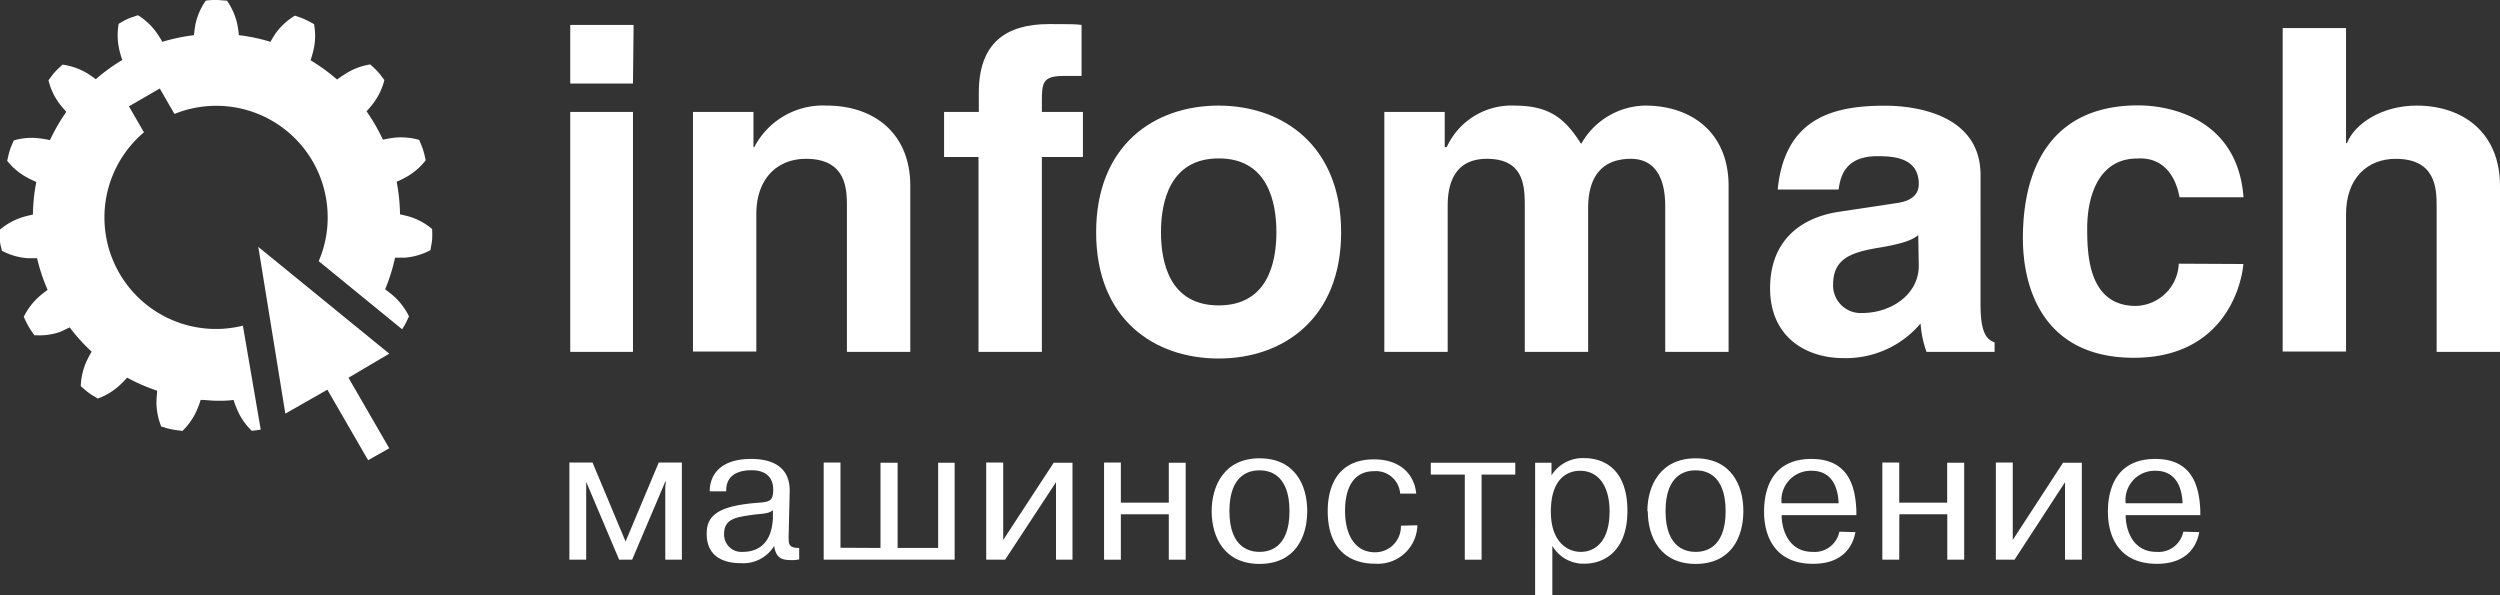<svg id="Layer_1" data-name="Layer 1" xmlns="http://www.w3.org/2000/svg" viewBox="0 0 236.74 56.37"><rect x="0" y="0" width="236.74" height="56.37" fill="#333333" stroke="none"/><defs><style>.cls-1{fill:#fff;}</style></defs><path class="cls-1" d="M59.94,10.6V33.32H54V10.6Zm0-2.69H54V2.36h6Z"/><path class="cls-1" d="M86.2,33.32h-6V19.53c0-1.67-.08-4.49-3.88-4.49-2.65,0-4.7,1.8-4.7,5.25v13h-6V10.6h5.73v3.33h.08A7.32,7.32,0,0,1,78.3,10c4.44,0,7.9,2.6,7.9,7.6Z"/><path class="cls-1" d="M98.66,33.32h-6V14.87H89.4V10.6h3.29V8.77c0-4.7,2.56-6.49,6.66-6.49,1.75,0,2.56,0,3.07.08V7.19h-1.66c-2.05,0-2.1.64-2.1,2.52v.89h3.89v4.27H98.66Z"/><path class="cls-1" d="M120.87,22c0,2.9-.85,6.92-5.46,6.92s-5.47-4-5.47-6.92S110.8,15,115.41,15,120.87,19.06,120.87,22ZM127,22c0-8.2-5.51-12-11.61-12S103.8,13.76,103.8,22s5.5,11.95,11.61,11.95S127,30.16,127,22Z"/><path class="cls-1" d="M163.69,33.32h-6V19.53c0-3.38-1.49-4.49-3.24-4.49-3,0-4.06,2-4.06,4.66V33.32h-6V19.65c0-1.92,0-4.61-3.59-4.61-2.82,0-3.71,2-3.71,4.44V33.32h-6V10.6h5.72v3.33H137A6.74,6.74,0,0,1,143.41,10c3.29,0,4.78,1.19,6.32,3.63A7.08,7.08,0,0,1,155.79,10c4.44,0,7.9,2.6,7.9,7.6Z"/><path class="cls-1" d="M181.7,25.16c0,2.78-2.69,4.48-5.33,4.48a2.61,2.61,0,0,1-2.78-2.73c0-2.47,1.84-3,4.06-3.41,2.47-.39,3.46-.77,4-1.24Zm5.85-8.58c0-5.59-5.85-6.57-9.05-6.57-4.65,0-9.48,1-10.16,7.94h5.77c.17-1.33.68-3.16,3.67-3.16,1.53,0,3.92.13,3.92,2.64,0,1.28-1.15,1.67-2.09,1.8l-5.38.81c-3.8.55-6.61,2.82-6.61,7.26,0,4.69,3.5,6.61,6.91,6.61a9.24,9.24,0,0,0,7.34-3.28,10.16,10.16,0,0,0,.56,2.69h6.45v-.9c-.73-.26-1.33-.86-1.33-3.54Z"/><path class="cls-1" d="M212.44,25c-.21,2.35-2.05,8.88-10.37,8.88-8.54,0-10.51-6.53-10.51-11.31,0-7.34,3.21-12.59,10.89-12.59,3.59,0,9.48,1.62,10,8.7h-6.06c-.26-1.49-1.19-3.84-4-3.67-3.76,0-4.74,3.76-4.74,6.58,0,2.47.09,7.38,4.61,7.38a4.17,4.17,0,0,0,4.06-4Z"/><path class="cls-1" d="M236.74,33.32h-6V19.53c0-1.67-.08-4.49-3.88-4.49-2.65,0-4.7,1.8-4.7,5.25v13h-6V2.66h6V13.55h.09C223,11.67,225.6,10,228.84,10c4.44,0,7.9,2.6,7.9,7.6Z"/><path class="cls-1" d="M55.51,45.63h0l0,.49V53H53.92v-9.2h2.19l3.13,7.48,3.14-7.48h2.19V53H63v-6.9l.06-.49H63L59.86,53H58.63Z"/><path class="cls-1" d="M73.19,49.09c-.13,2.57-1.6,3.17-2.85,3.17a1.64,1.64,0,0,1-1.77-1.71c0-1.46,1.21-1.57,2.62-1.79,1-.14,1.54-.07,2-.45Zm-4.42-2.56c-.06-1.92,1.81-2,2.39-2,2,0,2.06,1.43,2.06,1.85,0,1.19-.45,1.15-1.79,1.26-3.69.33-4.51,1.34-4.51,2.92,0,1.94,1.32,2.77,3.24,2.77a3.43,3.43,0,0,0,3.15-1.63c.18,1.19.76,1.34,1.65,1.34a2.76,2.76,0,0,0,.72-.07V51.89c-1,0-1-.36-1-1.08l.1-4.26c.05-2.7-2.18-3.09-3.66-3.09-3.24,0-3.93,1.86-3.91,3.07Z"/><path class="cls-1" d="M83.38,51.89V43.82H85v8.07h3.84V43.82H90.4V53H78v-9.2h1.59v8.07Z"/><path class="cls-1" d="M99.78,43.82h1.78V53H100V45.66L95.18,53H93.39v-9.2H95v7.33Z"/><path class="cls-1" d="M106.14,53h-1.59v-9.2h1.59V47.6h4.54V43.82h1.6V53h-1.6v-4.3h-4.54Z"/><path class="cls-1" d="M116.42,48.4c0-3.68,2.14-3.86,2.85-3.86s2.84.18,2.84,3.86-2.14,3.86-2.84,3.86S116.42,52.07,116.42,48.4Zm-1.68,0c0,2.44,1.18,5,4.53,5s4.52-2.52,4.52-5-1.18-5-4.52-5S114.74,46,114.74,48.42Z"/><path class="cls-1" d="M134.22,49.74a3.74,3.74,0,0,1-4,3.64c-.92,0-4.49-.13-4.49-5,0-2.13.81-4.88,4.38-4.88,2.59,0,3.84,1.52,4,3.24h-1.52a2.3,2.3,0,0,0-2.48-2.12c-2,0-2.74,1.68-2.74,3.76s.82,3.92,2.85,3.92a2.44,2.44,0,0,0,2.44-2.52Z"/><path class="cls-1" d="M135.49,44.94V43.82h8v1.12h-3.19V53h-1.59V44.94Z"/><path class="cls-1" d="M146.86,48.45c0-3.47,1.92-3.87,2.75-3.87,1.79,0,2.81,1.48,2.81,3.84,0,2.93-1.43,3.84-2.72,3.84S146.86,51.3,146.86,48.45Zm-1.49-4.63V56.37H147V51.69a3.42,3.42,0,0,0,3,1.69c2.1,0,4.11-1.38,4.11-5s-1.88-5-4.14-5a3.5,3.5,0,0,0-3.05,1.63h0V43.82Z"/><path class="cls-1" d="M157.72,48.4c0-3.68,2.14-3.86,2.85-3.86s2.84.18,2.84,3.86-2.14,3.86-2.84,3.86S157.72,52.07,157.72,48.4Zm-1.68,0c0,2.44,1.18,5,4.53,5s4.52-2.52,4.52-5-1.18-5-4.52-5S156,46,156,48.42Z"/><path class="cls-1" d="M168.71,47.66a2.78,2.78,0,0,1,2.85-3.08c2.08,0,2.51,1.85,2.55,3.08Zm5.47,2.69a2.39,2.39,0,0,1-2.55,1.91c-2.14,0-2.9-1.91-2.92-3.48h7.08c0-.15,0-.31,0-.45-.09-2-.58-4.87-4.25-4.87-4.26,0-4.49,3.74-4.49,5,0,.84.09,4.93,4.65,4.93,2.86,0,3.77-1.72,4-3Z"/><path class="cls-1" d="M179.85,53h-1.6v-9.2h1.6V47.6h4.54V43.82H186V53h-1.6v-4.3h-4.54Z"/><path class="cls-1" d="M195.36,43.82h1.78V53h-1.59V45.66L190.77,53H189v-9.2h1.6v7.33Z"/><path class="cls-1" d="M201.29,47.66a2.77,2.77,0,0,1,2.84-3.08c2.08,0,2.51,1.85,2.55,3.08Zm5.46,2.69a2.39,2.39,0,0,1-2.55,1.91c-2.14,0-2.9-1.91-2.91-3.48h7.07c0-.15,0-.31,0-.45-.09-2-.58-4.87-4.26-4.87-4.25,0-4.49,3.74-4.49,5,0,.84.09,4.93,4.65,4.93,2.87,0,3.77-1.72,4-3Z"/><path class="cls-1" d="M38.79,20.52c-.36-.1-.65-.17-.91-.22a17.4,17.4,0,0,0-.32-3.09c.24-.1.51-.23.83-.4a6.1,6.1,0,0,0,1.92-1.63,8.12,8.12,0,0,0-.25-1c-.13-.41-.21-.54-.36-.93a6.22,6.22,0,0,0-2.52-.19c-.36.05-.67.11-.92.17a17.41,17.41,0,0,0-1.55-2.69c.17-.19.38-.42.6-.71A6.1,6.1,0,0,0,36.4,7.58c-.26-.33-.33-.46-.62-.78s-.41-.4-.71-.7A6.09,6.09,0,0,0,32.7,7c-.32.2-.58.38-.78.53a18,18,0,0,0-2.51-1.82c.08-.24.17-.54.26-.9a6,6,0,0,0,.07-2.52,9.17,9.17,0,0,0-.88-.46c-.39-.18-.54-.2-.93-.35A6.17,6.17,0,0,0,26.1,3.16c-.21.31-.36.57-.49.8a16.9,16.9,0,0,0-3-.63c0-.26-.06-.57-.12-.94a6.16,6.16,0,0,0-1-2.33c-.42,0-.57-.06-1-.06s-.57,0-1,.06a6.09,6.09,0,0,0-1,2.33c-.06.37-.1.68-.12.94a18,18,0,0,0-3,.63c-.12-.22-.28-.48-.49-.79a6.07,6.07,0,0,0-1.82-1.73c-.39.15-.55.17-.94.34s-.51.27-.88.47a6.11,6.11,0,0,0,.07,2.51,9,9,0,0,0,.27.92A17.26,17.26,0,0,0,9.07,7.5c-.21-.16-.46-.34-.78-.54a6.17,6.17,0,0,0-2.37-.84c-.3.29-.43.38-.72.7s-.35.45-.61.78A6.09,6.09,0,0,0,5.67,9.87c.23.29.43.53.61.72a17.79,17.79,0,0,0-1.55,2.68c-.25-.06-.55-.11-.92-.16a6,6,0,0,0-2.51.19c-.15.39-.24.52-.37.93s-.14.55-.25,1A6.2,6.2,0,0,0,2.6,16.83c.33.17.6.3.84.4a16.52,16.52,0,0,0-.32,3.09c-.25.05-.55.12-.9.22A6.16,6.16,0,0,0,0,21.74c0,.42,0,.57,0,1s.1.56.17,1a6.21,6.21,0,0,0,2.41.71c.37,0,.67,0,.93,0a17.32,17.32,0,0,0,1,3c-.21.15-.45.33-.72.56a6.16,6.16,0,0,0-1.54,2c.19.38.24.53.45.9s.32.48.55.83a6.08,6.08,0,0,0,2.5-.33L6.6,31a16.82,16.82,0,0,0,2.08,2.3c-.13.22-.28.49-.44.82a6.11,6.11,0,0,0-.59,2.45c.32.27.42.38.77.64s.48.3.84.53a6.11,6.11,0,0,0,2.14-1.32c.26-.25.47-.47.64-.66A17.64,17.64,0,0,0,14.88,37c0,.25-.05.55-.06.91a6.09,6.09,0,0,0,.45,2.48c.41.11.54.18,1,.27s.57.08,1,.15a6.11,6.11,0,0,0,1.42-2.08,7.83,7.83,0,0,0,.31-.86c.51,0,1,.08,1.55.08s1.05,0,1.57-.08a7.76,7.76,0,0,0,.31.85,6,6,0,0,0,1.42,2.08c.36-.05.53-.06.84-.12L23,30.84a10.56,10.56,0,0,1-9.37-18.31l-1.42-2.46,2.92-1.69,1.39,2.41a10.55,10.55,0,0,1,14.51,9.8,10.39,10.39,0,0,1-.85,4.14l7.9,6.45.2-.33c.22-.37.26-.51.45-.89a6.25,6.25,0,0,0-1.54-2c-.27-.23-.51-.41-.72-.56a17.3,17.3,0,0,0,.94-3c.26,0,.57,0,.93,0a6.23,6.23,0,0,0,2.42-.71c.06-.42.12-.56.16-1a8.44,8.44,0,0,0,0-1A6.06,6.06,0,0,0,38.79,20.52Z"/><path class="cls-1" d="M36.86,33.49,24.46,23.38c.36,2.21,2.36,14.53,2.56,15.79L31,36.9l3.86,6.68,2-1.13-3.86-6.68Z"/></svg>